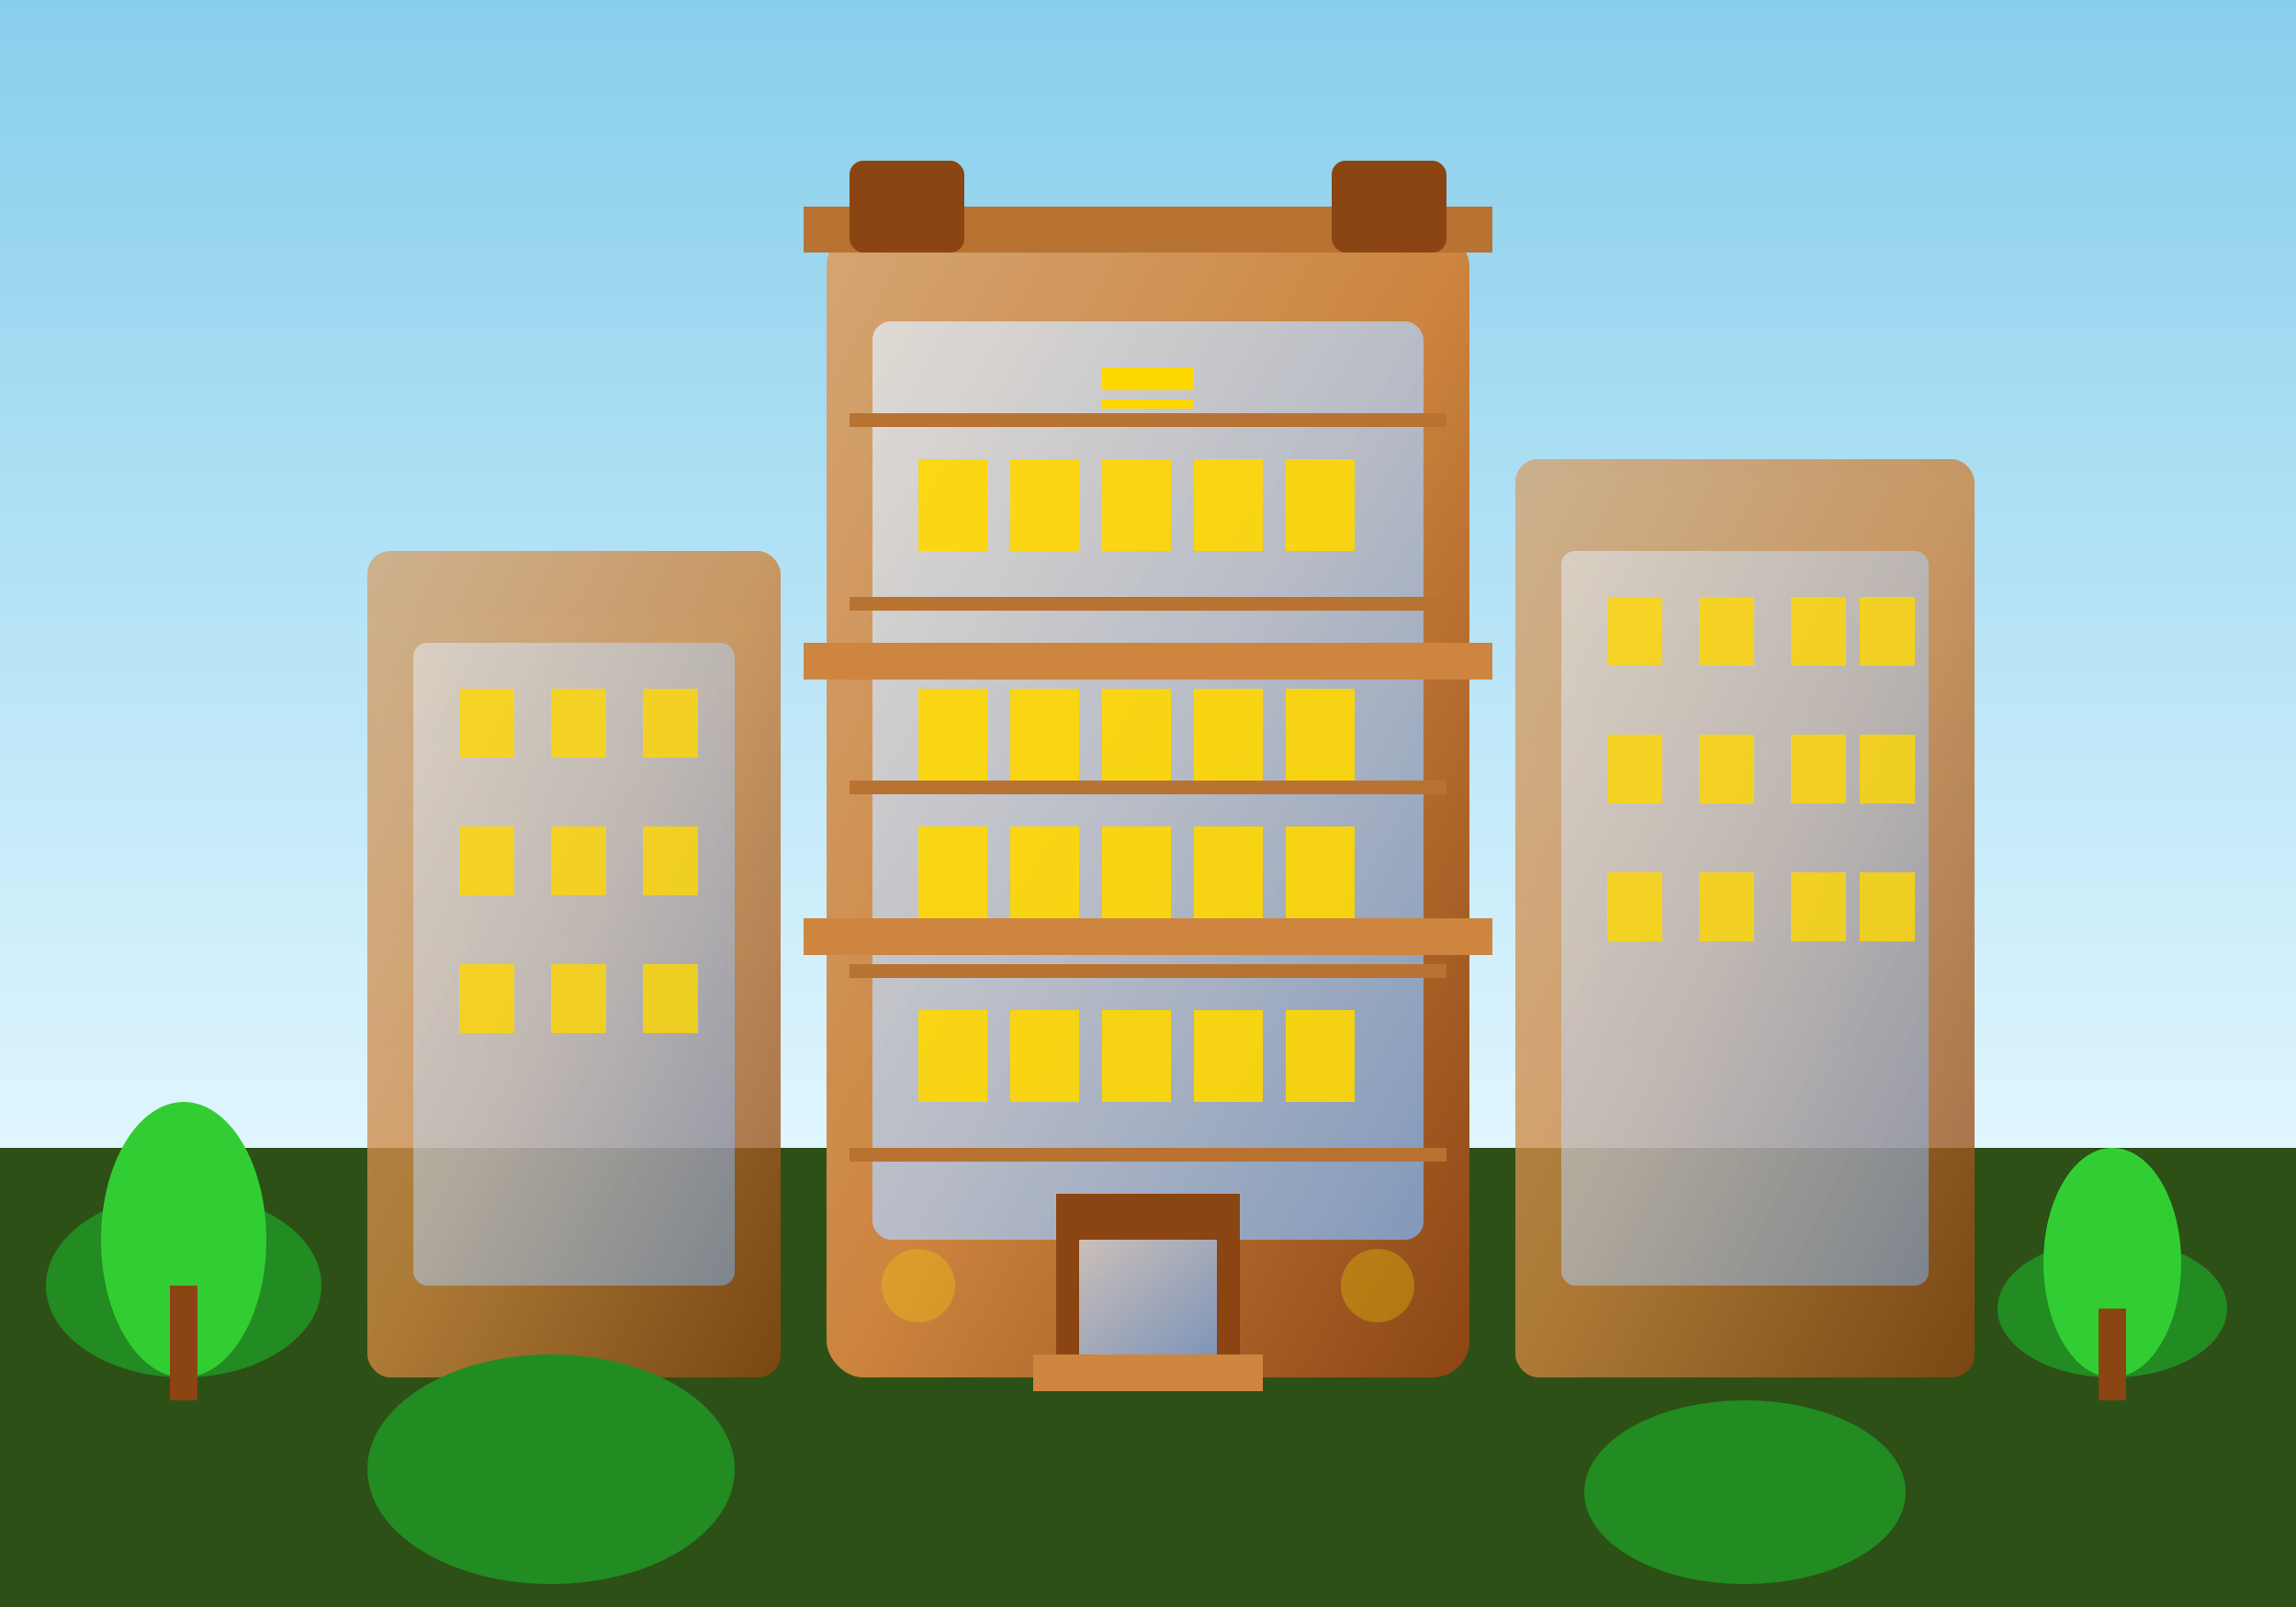 <svg width="500" height="350" viewBox="0 0 500 350" xmlns="http://www.w3.org/2000/svg">
  <rect x="0" y="0" width="500" height="350" fill="#333333" stroke="none"/>
  <defs>
    <linearGradient id="luxuryBuildingGradient" x1="0%" y1="0%" x2="100%" y2="100%">
      <stop offset="0%" style="stop-color:#d4a574"/>
      <stop offset="50%" style="stop-color:#cd853f"/>
      <stop offset="100%" style="stop-color:#8b4513"/>
    </linearGradient>
    <linearGradient id="modernGlass" x1="0%" y1="0%" x2="100%" y2="100%">
      <stop offset="0%" style="stop-color:#E6F3FF"/>
      <stop offset="50%" style="stop-color:#B0D4FF"/>
      <stop offset="100%" style="stop-color:#7AB8FF"/>
    </linearGradient>
    <linearGradient id="skyBg" x1="0%" y1="0%" x2="0%" y2="100%">
      <stop offset="0%" style="stop-color:#87CEEB"/>
      <stop offset="100%" style="stop-color:#E0F6FF"/>
    </linearGradient>
  </defs>
  
  <!-- Sky background -->
  <rect width="500" height="250" fill="url(#skyBg)"/>
  
  <!-- Ground -->
  <rect y="250" width="500" height="100" fill="#2d5016"/>
  
  <!-- Main building tower -->
  <rect x="180" y="50" width="140" height="250" fill="url(#luxuryBuildingGradient)" rx="8"/>
  
  <!-- Glass curtain wall -->
  <rect x="190" y="70" width="120" height="200" fill="url(#modernGlass)" opacity="0.7" rx="4"/>
  
  <!-- Floor divisions -->
  <rect x="185" y="90" width="130" height="3" fill="#b87333"/>
  <rect x="185" y="130" width="130" height="3" fill="#b87333"/>
  <rect x="185" y="170" width="130" height="3" fill="#b87333"/>
  <rect x="185" y="210" width="130" height="3" fill="#b87333"/>
  <rect x="185" y="250" width="130" height="3" fill="#b87333"/>
  
  <!-- Balcony details -->
  <rect x="175" y="140" width="150" height="8" fill="#cd853f"/>
  <rect x="175" y="200" width="150" height="8" fill="#cd853f"/>
  
  <!-- Windows with lighting -->
  <rect x="200" y="100" width="15" height="20" fill="#ffd700" opacity="0.9"/>
  <rect x="220" y="100" width="15" height="20" fill="#ffd700" opacity="0.9"/>
  <rect x="240" y="100" width="15" height="20" fill="#ffd700" opacity="0.9"/>
  <rect x="260" y="100" width="15" height="20" fill="#ffd700" opacity="0.9"/>
  <rect x="280" y="100" width="15" height="20" fill="#ffd700" opacity="0.9"/>
  
  <rect x="200" y="150" width="15" height="20" fill="#ffd700" opacity="0.9"/>
  <rect x="220" y="150" width="15" height="20" fill="#ffd700" opacity="0.9"/>
  <rect x="240" y="150" width="15" height="20" fill="#ffd700" opacity="0.9"/>
  <rect x="260" y="150" width="15" height="20" fill="#ffd700" opacity="0.9"/>
  <rect x="280" y="150" width="15" height="20" fill="#ffd700" opacity="0.9"/>
  
  <rect x="200" y="180" width="15" height="20" fill="#ffd700" opacity="0.9"/>
  <rect x="220" y="180" width="15" height="20" fill="#ffd700" opacity="0.9"/>
  <rect x="240" y="180" width="15" height="20" fill="#ffd700" opacity="0.9"/>
  <rect x="260" y="180" width="15" height="20" fill="#ffd700" opacity="0.9"/>
  <rect x="280" y="180" width="15" height="20" fill="#ffd700" opacity="0.9"/>
  
  <rect x="200" y="220" width="15" height="20" fill="#ffd700" opacity="0.9"/>
  <rect x="220" y="220" width="15" height="20" fill="#ffd700" opacity="0.9"/>
  <rect x="240" y="220" width="15" height="20" fill="#ffd700" opacity="0.9"/>
  <rect x="260" y="220" width="15" height="20" fill="#ffd700" opacity="0.9"/>
  <rect x="280" y="220" width="15" height="20" fill="#ffd700" opacity="0.9"/>
  
  <!-- Side building (left) -->
  <rect x="80" y="120" width="90" height="180" fill="url(#luxuryBuildingGradient)" opacity="0.8" rx="5"/>
  <rect x="90" y="140" width="70" height="140" fill="url(#modernGlass)" opacity="0.5" rx="3"/>
  
  <!-- Side building windows -->
  <rect x="100" y="150" width="12" height="15" fill="#ffd700" opacity="0.8"/>
  <rect x="120" y="150" width="12" height="15" fill="#ffd700" opacity="0.8"/>
  <rect x="140" y="150" width="12" height="15" fill="#ffd700" opacity="0.8"/>
  
  <rect x="100" y="180" width="12" height="15" fill="#ffd700" opacity="0.8"/>
  <rect x="120" y="180" width="12" height="15" fill="#ffd700" opacity="0.8"/>
  <rect x="140" y="180" width="12" height="15" fill="#ffd700" opacity="0.8"/>
  
  <rect x="100" y="210" width="12" height="15" fill="#ffd700" opacity="0.8"/>
  <rect x="120" y="210" width="12" height="15" fill="#ffd700" opacity="0.8"/>
  <rect x="140" y="210" width="12" height="15" fill="#ffd700" opacity="0.8"/>
  
  <!-- Side building (right) -->
  <rect x="330" y="100" width="100" height="200" fill="url(#luxuryBuildingGradient)" opacity="0.8" rx="5"/>
  <rect x="340" y="120" width="80" height="160" fill="url(#modernGlass)" opacity="0.5" rx="3"/>
  
  <!-- Right building windows -->
  <rect x="350" y="130" width="12" height="15" fill="#ffd700" opacity="0.8"/>
  <rect x="370" y="130" width="12" height="15" fill="#ffd700" opacity="0.8"/>
  <rect x="390" y="130" width="12" height="15" fill="#ffd700" opacity="0.8"/>
  <rect x="405" y="130" width="12" height="15" fill="#ffd700" opacity="0.8"/>
  
  <rect x="350" y="160" width="12" height="15" fill="#ffd700" opacity="0.8"/>
  <rect x="370" y="160" width="12" height="15" fill="#ffd700" opacity="0.8"/>
  <rect x="390" y="160" width="12" height="15" fill="#ffd700" opacity="0.8"/>
  <rect x="405" y="160" width="12" height="15" fill="#ffd700" opacity="0.8"/>
  
  <rect x="350" y="190" width="12" height="15" fill="#ffd700" opacity="0.8"/>
  <rect x="370" y="190" width="12" height="15" fill="#ffd700" opacity="0.8"/>
  <rect x="390" y="190" width="12" height="15" fill="#ffd700" opacity="0.8"/>
  <rect x="405" y="190" width="12" height="15" fill="#ffd700" opacity="0.8"/>
  
  <!-- Rooftop details -->
  <rect x="175" y="45" width="150" height="10" fill="#b87333"/>
  <rect x="185" y="35" width="25" height="20" fill="#8b4513" rx="3"/>
  <rect x="290" y="35" width="25" height="20" fill="#8b4513" rx="3"/>
  
  <!-- Entrance -->
  <rect x="230" y="260" width="40" height="40" fill="#8b4513"/>
  <rect x="235" y="270" width="30" height="25" fill="url(#modernGlass)" opacity="0.7"/>
  <rect x="225" y="295" width="50" height="8" fill="#cd853f"/>
  
  <!-- Landscaping -->
  <ellipse cx="40" cy="280" rx="30" ry="20" fill="#228B22"/>
  <ellipse cx="460" cy="285" rx="25" ry="15" fill="#228B22"/>
  <ellipse cx="120" cy="320" rx="40" ry="25" fill="#228B22"/>
  <ellipse cx="380" cy="325" rx="35" ry="20" fill="#228B22"/>
  
  <!-- Trees -->
  <ellipse cx="40" cy="270" rx="18" ry="30" fill="#32CD32"/>
  <rect x="37" y="280" width="6" height="25" fill="#8B4513"/>
  
  <ellipse cx="460" cy="275" rx="15" ry="25" fill="#32CD32"/>
  <rect x="457" y="285" width="6" height="20" fill="#8B4513"/>
  
  <!-- Decorative elements -->
  <rect x="240" y="80" width="20" height="5" fill="#ffd700"/>
  <rect x="240" y="87" width="20" height="2" fill="#ffd700"/>
  
  <!-- Lighting effects -->
  <circle cx="200" cy="280" r="8" fill="#ffd700" opacity="0.3"/>
  <circle cx="300" cy="280" r="8" fill="#ffd700" opacity="0.3"/>
</svg>
